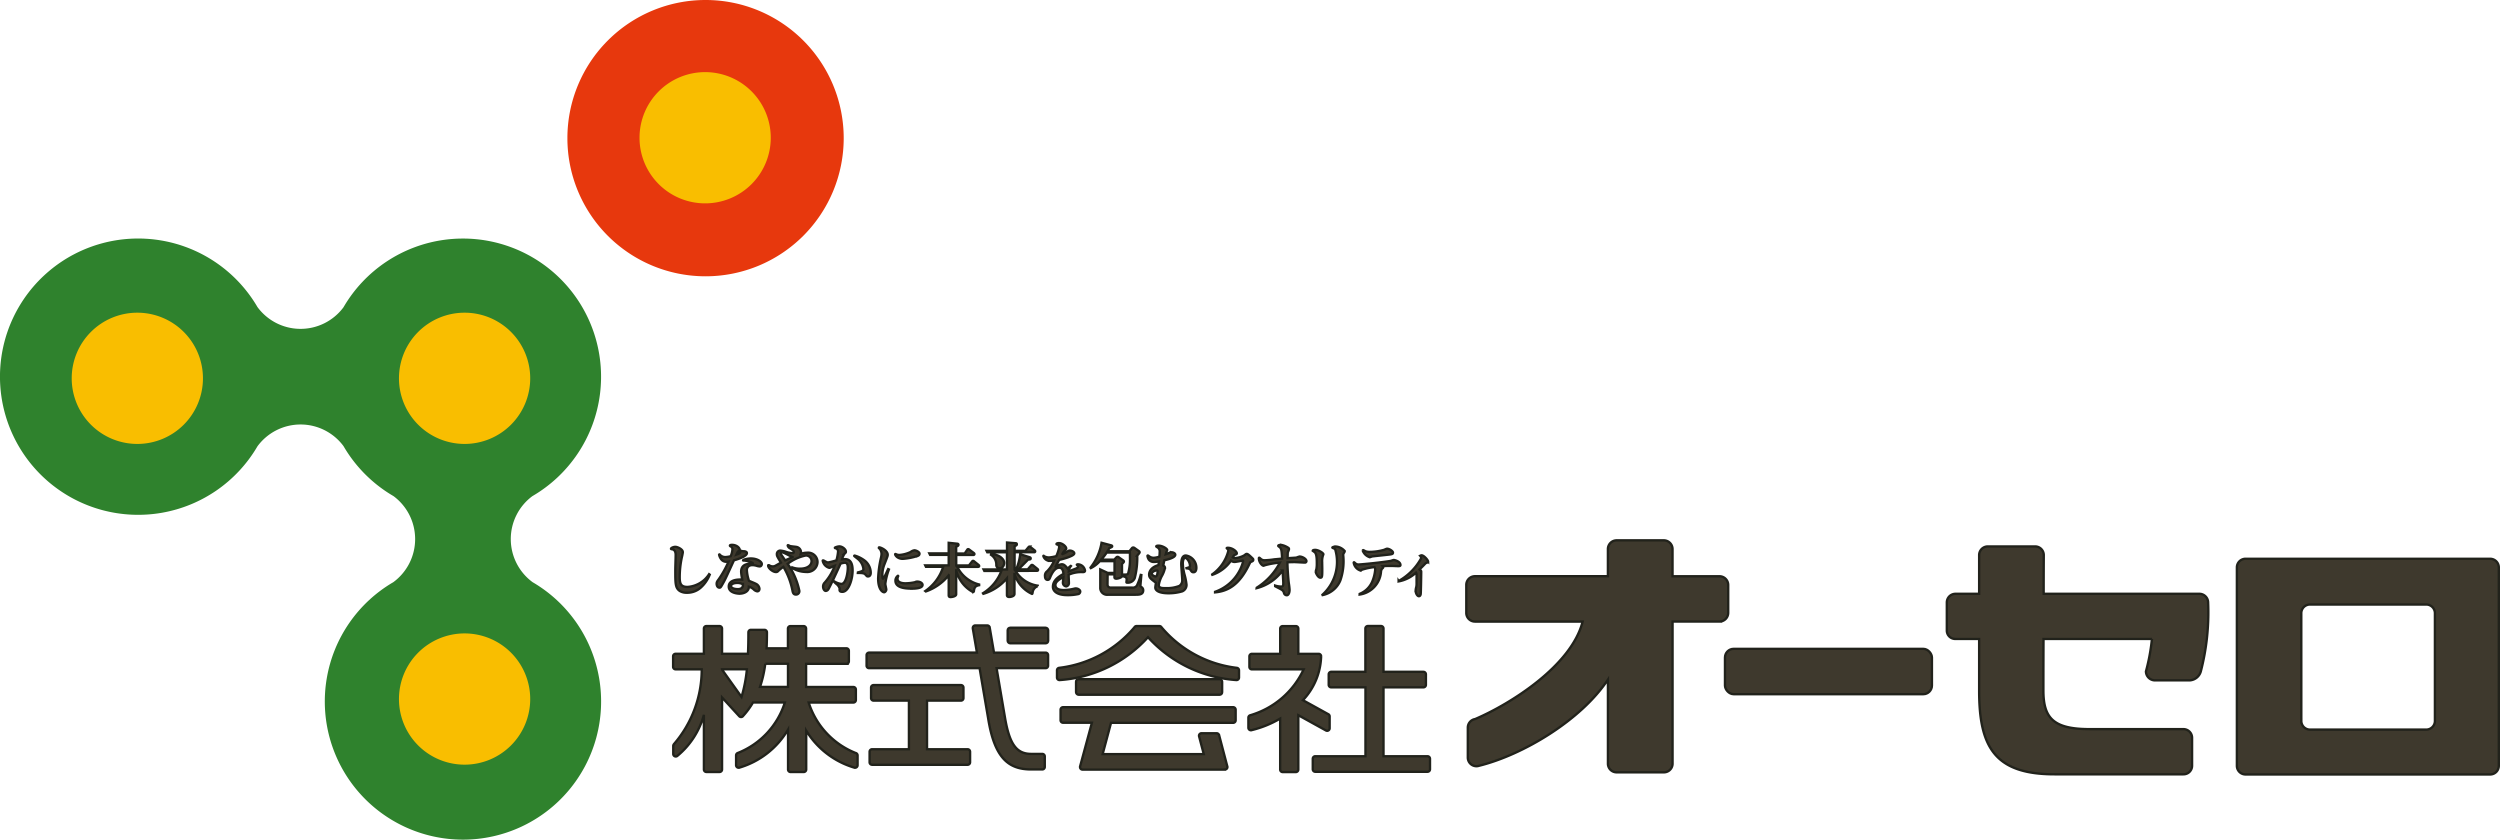 <svg xmlns="http://www.w3.org/2000/svg" width="171.135" height="57.477" viewBox="0 0 171.135 57.477">
  <g id="グループ_109" data-name="グループ 109" transform="translate(-414.473 -4327.618)">
    <g id="グループ_101" data-name="グループ 101">
      <path id="パス_14" data-name="パス 14" d="M463.057,4366.955a2.328,2.328,0,0,1-.6.875,1.384,1.384,0,0,1-.969.363.879.879,0,0,1-.488-.124c-.3-.211-.3-.513-.3-1.4,0-.3.024-.779.024-1.077,0-.1-.02-.351-.25-.376-.021,0-.069-.008-.069-.032,0-.056.162-.133.3-.133s.508.161.508.359a2.084,2.084,0,0,1-.06.335,6.543,6.543,0,0,0-.15,1.4c0,.481.117.65.541.65a1.9,1.9,0,0,0,1.469-.872Z" fill="#3e392d" stroke="#21221b" stroke-width="0.162"/>
      <path id="パス_15" data-name="パス 15" d="M465.372,4365.352c.085,0,.23.025.23.13,0,.189-.472.379-.888.492-.512,1.122-.589,1.295-.742,1.565s-.17.307-.242.307c-.166,0-.2-.189-.2-.262,0-.117.04-.178.149-.323a6.913,6.913,0,0,0,.666-1.2.89.89,0,0,1-.133.012.435.435,0,0,1-.335-.129.768.768,0,0,1-.178-.351.024.024,0,0,1,.024-.025c.013,0,.017.009.029.025a.5.5,0,0,0,.391.157,1.717,1.717,0,0,0,.347-.056,1.4,1.4,0,0,0,.121-.468.21.21,0,0,0-.133-.21c-.036-.021-.04-.036-.04-.045,0-.056.109-.056.145-.056.347,0,.545.242.529.363A.488.488,0,0,0,465.372,4365.352Zm-.222.029c0-.044-.008-.048-.061-.077-.109.069-.113.073-.209.279C465.077,4365.514,465.15,4365.486,465.15,4365.381Zm.121,1.836a3,3,0,0,1-.065-.452c0-.347.19-.553.642-.553.024,0,.129.008.149,0a.02.02,0,0,0,.016-.02c0-.073-.436-.2-.605-.2-.048,0-.068,0-.068-.012,0-.049.278-.133.532-.133.444,0,.751.222.751.38,0,.028-.02.165-.15.165a.836.836,0,0,1-.165-.029,1.131,1.131,0,0,0-.323-.06c-.351,0-.387.258-.387.335a2.812,2.812,0,0,0,.145.738c.008.009.379.153.448.194a.422.422,0,0,1,.27.351c0,.1-.052.177-.153.177a.453.453,0,0,1-.226-.116.725.725,0,0,0-.347-.2c.012.3-.3.475-.646.475-.06,0-.73-.023-.73-.487,0-.44.553-.48.766-.48.061,0,.105,0,.158.008A.24.24,0,0,0,465.271,4367.217Zm-.3.73c.061,0,.359,0,.359-.282a.078.078,0,0,0-.016-.056.765.765,0,0,0-.375-.085c-.291,0-.424.108-.424.205C464.516,4367.939,464.944,4367.947,464.972,4367.947Z" fill="#3e392d" stroke="#21221b" stroke-width="0.162"/>
      <path id="パス_16" data-name="パス 16" d="M468.715,4366.462a1.5,1.5,0,0,0,.513.085c.561,0,.8-.262.8-.512a.384.384,0,0,0-.392-.392,3.007,3.007,0,0,0-1.246.573,4.949,4.949,0,0,1,.8,1.84.227.227,0,0,1-.234.262c-.153,0-.205-.1-.238-.282a5.117,5.117,0,0,0-.617-1.618,2.932,2.932,0,0,0-.355.286.186.186,0,0,1-.161.073c-.2,0-.529-.258-.529-.44,0-.012,0-.032.028-.032a.112.112,0,0,1,.069.024.42.42,0,0,0,.222.061.367.367,0,0,0,.2-.057l.356-.2c-.251-.415-.279-.459-.279-.577a.237.237,0,0,1,.246-.249,1.731,1.731,0,0,1,.42.1,1.538,1.538,0,0,0,.411.073c.033,0,.081,0,.081-.069,0-.1-.085-.153-.258-.258a.283.283,0,0,1-.157-.19c0-.02.012-.028.02-.028a.684.684,0,0,1,.125.057c.068.024.367.048.427.06a.383.383,0,0,1,.34.379.321.321,0,0,1-.017.1,1.2,1.2,0,0,1,.42-.077.645.645,0,0,1,.726.638.7.7,0,0,1-.778.678,1.824,1.824,0,0,1-.945-.266Zm.013-.714c-.113-.02-.59-.319-.719-.319-.04,0-.092.016-.092.065a.2.2,0,0,0,.04.1s.177.258.266.387c.137-.065.363-.165.505-.226Z" fill="#3e392d" stroke="#21221b" stroke-width="0.162"/>
      <path id="パス_17" data-name="パス 17" d="M471.591,4367.422a1.279,1.279,0,0,0,.476.17c.331,0,.44-.823.44-1.085,0-.15,0-.367-.21-.367a1.094,1.094,0,0,0-.29.068c-.15.359-.731,1.606-.835,1.755a.226.226,0,0,1-.17.106c-.1,0-.186-.138-.186-.3a.372.372,0,0,1,.109-.267,3.552,3.552,0,0,0,.686-1.154c-.048.017-.189.069-.217.085a.354.354,0,0,1-.15.057.627.627,0,0,1-.452-.481c0-.02,0-.028.02-.028a.225.225,0,0,1,.049.012c.206.109.226.126.306.126a4.736,4.736,0,0,0,.561-.142,3.136,3.136,0,0,0,.113-.593.222.222,0,0,0-.173-.238c-.016,0-.045-.008-.045-.032s.19-.093.311-.093c.2,0,.444.2.444.359,0,.056,0,.061-.089.137a1.139,1.139,0,0,0-.173.391c.04,0,.137-.016.193-.016.4,0,.529.323.529.771,0,.621-.274,1.468-.7,1.468-.149,0-.194-.048-.194-.144,0-.012.008-.065.008-.073a.592.592,0,0,0-.21-.311,2,2,0,0,1-.169-.153Zm1.61-.621c.291-.073.375-.117.375-.234a1.023,1.023,0,0,0-.387-.693c-.04-.037-.242-.186-.242-.2s.012-.025.032-.025a2.093,2.093,0,0,1,.6.283,1.077,1.077,0,0,1,.5.892c0,.193-.1.254-.182.254s-.077-.013-.2-.146c-.084-.093-.3-.093-.5-.093Z" fill="#3e392d" stroke="#21221b" stroke-width="0.162"/>
      <path id="パス_18" data-name="パス 18" d="M475.322,4366.6a4.358,4.358,0,0,0-.246.988c0,.065.069.331.069.392s-.069.181-.15.181c-.113,0-.411-.2-.411-.948a7.794,7.794,0,0,1,.193-1.408,1.273,1.273,0,0,0,.041-.266.609.609,0,0,0-.117-.347c-.008-.013-.069-.049-.069-.061s0-.045.024-.045c.113,0,.585.219.585.509,0,.077-.016.121-.246.706a2.092,2.092,0,0,0-.121.694c0,.04,0,.238.045.238.064,0,.306-.577.351-.658Zm1.949-.921a4.05,4.05,0,0,1-.964.191.624.624,0,0,1-.432-.126c-.125-.109-.125-.178-.125-.185a.018.018,0,0,1,.02-.017.257.257,0,0,1,.053.02.519.519,0,0,0,.217.045,2.186,2.186,0,0,0,.763-.2.549.549,0,0,1,.262-.117c.134,0,.351.121.351.226C477.416,4365.611,477.36,4365.647,477.271,4365.683Zm-.42,2.232c-.367,0-1.081-.04-1.081-.537a.406.406,0,0,1,.17-.343.021.021,0,0,1,.02.02.046.046,0,0,1-.008.025.359.359,0,0,0-.041.165c0,.29.424.307.545.307a3.218,3.218,0,0,0,.654-.077.276.276,0,0,1,.165-.04c.206,0,.351.121.351.222C477.626,4367.906,477.086,4367.915,476.851,4367.915Z" fill="#3e392d" stroke="#21221b" stroke-width="0.162"/>
      <path id="パス_19" data-name="パス 19" d="M480,4364.836c.04,0,.084.024.084.077s-.052.092-.157.121v.476h.581l.178-.262a.074.074,0,0,1,.064-.04.151.151,0,0,1,.077.036l.311.234a.094.094,0,0,1,.04.068.068.068,0,0,1-.073.061h-1.174v.718h.868l.221-.275a.088.088,0,0,1,.065-.04.114.114,0,0,1,.073.037l.306.246a.1.1,0,0,1,.037.073c0,.04-.037.056-.069.056H480a2.3,2.3,0,0,0,1.5,1.207v.048c-.237.04-.33.133-.359.4a.066.066,0,0,1-.064.069,2.277,2.277,0,0,1-1.142-1.485h-.008v1.642c0,.134-.279.186-.379.186-.085,0-.133-.024-.133-.129v-1.348h-.009a3.493,3.493,0,0,1-1.557,1.094l-.036-.029a3.177,3.177,0,0,0,1.226-1.658h-1.182l-.048-.1h1.606v-.718h-1.276l-.048-.1h1.324v-.726Z" fill="#3e392d" stroke="#21221b" stroke-width="0.162"/>
      <path id="パス_20" data-name="パス 20" d="M483.991,4366.7a2.135,2.135,0,0,0,1.517,1.009v.036a.518.518,0,0,0-.347.42c-.008.057-.016.109-.041.109a2.2,2.2,0,0,1-1.194-1.364h-.008v1.364c0,.17-.274.21-.355.21-.133,0-.161-.069-.161-.133v-1.147a3.334,3.334,0,0,1-1.614,1.062l-.025-.04a3.081,3.081,0,0,0,1.259-1.526h-1.17l-.048-.1h1.6v-1.175h-1.348l-.049-.1h1.4v-.569l.6.048c.032,0,.072.012.072.069s-.012.068-.153.137v.315h.742l.21-.251c.021-.023.037-.04.065-.04a.14.14,0,0,1,.076.036l.279.222a.1.1,0,0,1,.04.069.065.065,0,0,1-.072.06h-1.34v1.175h.105a3.553,3.553,0,0,0,.278-1.038l.65.206c.036.013.069.033.069.073,0,.081-.061.081-.17.081-.1.1-.565.577-.682.678h.646l.234-.271a.077.077,0,0,1,.064-.036.123.123,0,0,1,.077.036l.3.242a.105.105,0,0,1,.036.065c0,.04-.032.06-.073.06Zm-1.671-1.141c.545,0,.892.33.892.585,0,.185-.113.375-.29.375a.223.223,0,0,1-.247-.242.8.8,0,0,0-.367-.682Z" fill="#3e392d" stroke="#21221b" stroke-width="0.162"/>
      <path id="パス_21" data-name="パス 21" d="M487.782,4366.366a.618.618,0,0,0-.149.367c.085-.037.436-.174.508-.2.016-.008.129-.057.129-.129a.124.124,0,0,0-.052-.093c-.016-.013-.032-.024-.032-.036s.048-.029.068-.029a.509.509,0,0,1,.493.436c0,.1-.113.1-.154.1a2.175,2.175,0,0,0-.968.177c0,.093.02.481.02.562a.224.224,0,0,1-.19.238.253.253,0,0,1-.222-.255c0-.06.037-.327.041-.383-.392.2-.553.367-.553.549,0,.274.295.339.593.339a3.223,3.223,0,0,0,.714-.1.478.478,0,0,1,.093-.012c.129,0,.3.1.3.214a.2.2,0,0,1-.109.169,3.335,3.335,0,0,1-.787.077c-.722,0-.976-.295-.976-.565,0-.319.189-.6.722-.884-.012-.129-.036-.428-.295-.428-.339,0-.556.517-.617.666-.032.081-.065.166-.169.166s-.182-.077-.182-.247a.357.357,0,0,1,.145-.342,2.227,2.227,0,0,0,.48-.731c-.153.016-.226.021-.25.021a.472.472,0,0,1-.488-.327c0-.008,0-.025.016-.025s.057.041.069.045a.644.644,0,0,0,.3.072,2.365,2.365,0,0,0,.5-.092,2.491,2.491,0,0,0,.2-.618.188.188,0,0,0-.149-.182c-.024,0-.036-.007-.036-.028,0-.048.113-.064.165-.064.234,0,.5.234.5.367,0,.056-.025.076-.089.129a.828.828,0,0,0-.174.246l.008.008a1.424,1.424,0,0,0,.376-.2.23.23,0,0,1,.137-.035c.129,0,.294.088.294.189,0,.117-.3.226-.476.291a4.892,4.892,0,0,1-.557.153c-.04.077-.221.4-.246.468l.008.008a.806.806,0,0,1,.416-.174c.133,0,.226.073.4.295.037-.029.178-.162.214-.182Z" fill="#3e392d" stroke="#21221b" stroke-width="0.162"/>
      <path id="パス_22" data-name="パス 22" d="M490.287,4367.641a.2.2,0,0,0,.206.2h1.484a.33.33,0,0,0,.327-.149,4.136,4.136,0,0,0,.258-.718l.041.008-.057.653c-.012.1-.012.11.073.178a.257.257,0,0,1,.113.206c0,.31-.287.31-.541.31h-1.864a.469.469,0,0,1-.536-.488V4366.6l.512.237h.464v-.807h-1.005a2.016,2.016,0,0,1-.617.477l-.024-.033a3.722,3.722,0,0,0,.758-1.7l.634.169c.044.008.093.024.093.069s-.017.048-.2.133a1.748,1.748,0,0,1-.117.206h1.5l.169-.21a.114.114,0,0,1,.089-.044.154.154,0,0,1,.081.028l.3.214a.113.113,0,0,1,.057.088c0,.045-.137.19-.162.222a5.685,5.685,0,0,1-.169,1.53.5.5,0,0,1-.513.326c-.028,0-.06,0-.06-.036s.016-.133.016-.157c0-.158-.036-.194-.307-.266-.016.1-.278.185-.4.185s-.129-.069-.129-.109v-.186h-.468Zm-.057-2.2a3.16,3.16,0,0,1-.383.489h.9l.137-.145a.115.115,0,0,1,.093-.049.126.126,0,0,1,.068.024l.311.218a.1.1,0,0,1,.053.085c0,.036-.069.1-.13.157v.727c.356.02.384-.017.416-.061a3.57,3.57,0,0,0,.129-1.081c0-.162,0-.271-.008-.364Z" fill="#3e392d" stroke="#21221b" stroke-width="0.162"/>
      <path id="パス_23" data-name="パス 23" d="M495.693,4366.507c.225-.065.237-.069.237-.162,0-.262-.209-.536-.322-.536-.138,0-.166.258-.166.371a3.4,3.4,0,0,0,.105.726,4.348,4.348,0,0,1,.149.742.477.477,0,0,1-.29.449,3.252,3.252,0,0,1-.94.133c-.654,0-.908-.186-.908-.392,0-.056.036-.278.044-.327-.363-.274-.468-.351-.468-.564,0-.182.121-.5.638-.646.012-.068.02-.113.036-.254a1.767,1.767,0,0,1-.331.04.427.427,0,0,1-.355-.153.583.583,0,0,1-.1-.258.029.029,0,0,1,.032-.033.46.46,0,0,1,.069.045.5.5,0,0,0,.347.112,1.555,1.555,0,0,0,.367-.076,3.069,3.069,0,0,0,.021-.323.319.319,0,0,0-.182-.331c-.053-.032-.053-.04-.053-.048,0-.053.142-.053.15-.053.286,0,.6.214.6.3a.946.946,0,0,1-.065.15c-.008.028-.028.116-.036.141.028-.008.254-.1.278-.113a.224.224,0,0,1,.113-.025c.093,0,.263.057.263.17,0,.2-.513.327-.751.379-.012.061-.06.307-.072.359.06.036.117.069.117.161a1.914,1.914,0,0,1-.222.573,2.015,2.015,0,0,0-.2.6c0,.214.214.214.517.214a2.34,2.34,0,0,0,.887-.15.45.45,0,0,0,.2-.391c0-.177-.069-.932-.069-1.094,0-.213.032-.6.315-.6a.853.853,0,0,1,.722.848c0,.076-.016.3-.2.3-.1,0-.134-.048-.21-.173-.029-.045-.113-.085-.262-.093Zm-2.119.573c.109,0,.141-.239.141-.327,0-.061,0-.077-.044-.077a.377.377,0,0,0-.363.2C493.292,4366.974,493.514,4367.08,493.574,4367.08Z" fill="#3e392d" stroke="#21221b" stroke-width="0.162"/>
      <path id="パス_24" data-name="パス 24" d="M497.649,4368.129a3.013,3.013,0,0,0,1.647-1.392,2.728,2.728,0,0,0,.278-.707c0-.023-.012-.036-.028-.036s-.473.093-.565.093a.391.391,0,0,1-.242-.089,2.547,2.547,0,0,1-1.279.969l-.013-.025a2.832,2.832,0,0,0,1.11-1.613.175.175,0,0,0-.048-.121s-.065-.061-.065-.065c0-.025.061-.028.077-.028.314,0,.617.246.617.383,0,.048-.04.065-.113.093s-.089.044-.161.185a.509.509,0,0,0,.185.045,1.619,1.619,0,0,0,.585-.178c.13-.1.146-.109.178-.109.077,0,.174.089.327.234.113.106.125.117.125.169,0,.078-.037.093-.19.158a1.05,1.05,0,0,0-.084.153c-.691,1.441-1.485,1.841-2.341,1.921Z" fill="#3e392d" stroke="#21221b" stroke-width="0.162"/>
      <path id="パス_25" data-name="パス 25" d="M500.5,4367.85a4.442,4.442,0,0,0,1.585-1.719,5.723,5.723,0,0,0-1,.174c-.02,0-.1.04-.117.04-.1,0-.319-.242-.319-.5,0-.02,0-.049.024-.049s.113.089.137.106a.372.372,0,0,0,.251.068,5.312,5.312,0,0,0,.645-.064c.016,0,.448-.041.533-.049-.032-.528-.036-.629-.142-.762-.012-.021-.124-.081-.124-.11,0-.068.177-.068.2-.068a1.313,1.313,0,0,1,.477.194.1.1,0,0,1,.06.1c0,.036-.077.205-.085.245l-.012.372c.089-.008.569-.032.606-.041a1.678,1.678,0,0,1,.217-.072c.178,0,.468.157.468.314a.1.1,0,0,1-.113.1c-.105,0-.593-.032-.706-.032-.185,0-.367.008-.48.012-.008.295.056,1.142.093,1.432a4.118,4.118,0,0,1,.052.456c0,.141-.048.368-.193.368a.2.2,0,0,1-.186-.137.347.347,0,0,0-.182-.251c-.06-.04-.359-.189-.427-.229v-.045a1.572,1.572,0,0,0,.407.069c.146,0,.149-.081.149-.247,0-.117-.04-.71-.04-.851h-.008a3.148,3.148,0,0,1-1.775,1.207Z" fill="#3e392d" stroke="#21221b" stroke-width="0.162"/>
      <path id="パス_26" data-name="パス 26" d="M504.5,4365.259c.234,0,.565.219.565.3a.485.485,0,0,1-.032.088,1.281,1.281,0,0,0-.052.448c0,.072.007.379.007.444,0,.529,0,.625-.129.625-.161,0-.318-.323-.318-.4a.788.788,0,0,1,.044-.19,1.966,1.966,0,0,0,.028-.379c0-.251,0-.63-.129-.763a1.488,1.488,0,0,0-.149-.109C504.333,4365.264,504.458,4365.259,504.5,4365.259Zm.5,3.071a3.035,3.035,0,0,0,.871-3.111c-.036-.036-.044-.04-.157-.088-.008,0-.036-.013-.036-.033s.121-.068.23-.068a.872.872,0,0,1,.617.314.279.279,0,0,1-.057.126.243.243,0,0,0-.044.169,3.986,3.986,0,0,1-.2,1.715,1.672,1.672,0,0,1-1.214,1Z" fill="#3e392d" stroke="#21221b" stroke-width="0.162"/>
      <path id="パス_27" data-name="パス 27" d="M507.548,4368.27a1.562,1.562,0,0,0,.855-.831,2.638,2.638,0,0,0,.21-.86.308.308,0,0,0-.053-.141,4.407,4.407,0,0,0-.835.174c-.1.052-.109.056-.137.056a.674.674,0,0,1-.448-.528c0-.025.012-.033.024-.033a.514.514,0,0,1,.069.053.322.322,0,0,0,.25.1c.032,0,1.126-.084,2.163-.241.04-.005.2-.069.234-.069.056,0,.46.1.46.347,0,.076-.085.076-.158.076s-.371-.015-.431-.015c-.125,0-.4,0-.63.015.033.041.041.053.041.081s-.085.1-.1.117a.472.472,0,0,0-.053.178,1.705,1.705,0,0,1-1.464,1.569Zm.21-2.961a.035.035,0,0,1,.036-.033.638.638,0,0,1,.137.073.86.86,0,0,0,.3.048,3.7,3.7,0,0,0,1.012-.149.7.7,0,0,1,.174-.069c.169,0,.411.17.411.266s-.056.113-.306.141c-.178.021-.928.1-1.086.118-.036,0-.169.056-.2.056A.743.743,0,0,1,507.758,4365.309Z" fill="#3e392d" stroke="#21221b" stroke-width="0.162"/>
      <path id="パス_28" data-name="パス 28" d="M511.36,4366.861a2.389,2.389,0,0,1-1.13.554l-.016-.024a3.926,3.926,0,0,0,1.545-1.562.247.247,0,0,0-.072-.166.259.259,0,0,1,.1-.032c.153,0,.447.327.447.436a.055.055,0,0,1-.02.04c-.02.016-.137.053-.157.073-.133.145-.27.282-.412.415.105.089.117.1.117.17,0,.117-.02,1.448-.036,1.525-.012.056-.036.141-.125.141-.109,0-.222-.205-.222-.375a1.2,1.2,0,0,1,.044-.262,1.094,1.094,0,0,0,.02-.246c0-.129,0-.468,0-.61a.221.221,0,0,0-.036-.12Z" fill="#3e392d" stroke="#21221b" stroke-width="0.162"/>
    </g>
    <g id="グループ_106" data-name="グループ 106">
      <path id="パス_29" data-name="パス 29" d="M473.053,4379.164l-.005,0a5.508,5.508,0,0,1-3.217-3.454h3.058a.171.171,0,0,0,.172-.171v-.722a.172.172,0,0,0-.172-.172h-3.235v-1.585h2.756a.171.171,0,0,0,.172-.171v-.722a.172.172,0,0,0-.172-.171h-2.756v-1.348a.172.172,0,0,0-.172-.172h-.9a.172.172,0,0,0-.172.172v1.348h-1.461c.018-.35.025-.709.025-1.079v-.014a.172.172,0,0,0-.168-.171l0,0h-.932l0,0a.171.171,0,0,0-.17.171v.012l0,0c0,.535-.01,1.017-.029,1.457H463.9v-1.726a.172.172,0,0,0-.172-.172h-.9a.172.172,0,0,0-.171.172v1.726h-1.936a.171.171,0,0,0-.171.172v.721a.171.171,0,0,0,.171.172h1.788a7.834,7.834,0,0,1-1.912,5.129l-.006.016a.164.164,0,0,0-.032.089v.012h0v.548h0a.172.172,0,0,0,.172.172.166.166,0,0,0,.109-.04h0a5.529,5.529,0,0,0,1.818-2.813v3.743a.171.171,0,0,0,.171.171h.9a.171.171,0,0,0,.172-.171v-4.93l1.179,1.287h0a.17.17,0,0,0,.122.052.173.173,0,0,0,.145-.08,5.445,5.445,0,0,0,.671-.915H468.2a5.5,5.5,0,0,1-3.218,3.454l0,0a.173.173,0,0,0-.121.164V4380a.172.172,0,0,0,.172.172l.019,0,0,0,.014,0h0a5.757,5.757,0,0,0,3.352-2.611v2.734a.171.171,0,0,0,.172.171h.9a.171.171,0,0,0,.172-.171v-2.662a5.785,5.785,0,0,0,3.313,2.539h0l.013,0,0,0,.019,0a.172.172,0,0,0,.172-.172v-.673A.173.173,0,0,0,473.053,4379.164Zm-9.153-5.73h1.7a9.818,9.818,0,0,1-.366,1.893l-1.329-1.864Zm2.959-.379h1.555v1.585H466.5A8.154,8.154,0,0,0,466.859,4373.055Z" fill="#3e392d" stroke="#21221b" stroke-width="0.162"/>
      <g id="グループ_102" data-name="グループ 102">
        <path id="パス_30" data-name="パス 30" d="M486.053,4372.293h-3.537l-.294-1.721h0a.171.171,0,0,0-.168-.14h-.823a.171.171,0,0,0-.166.171.279.279,0,0,0,0,.029h0v.008l.283,1.652h-7.383a.172.172,0,0,0-.171.172v.722a.171.171,0,0,0,.171.171h7.565l.58,3.4c.428,2.73,1.379,3.533,2.952,3.533h.76a.172.172,0,0,0,.171-.171v-.722a.172.172,0,0,0-.171-.172h-.76c-.988,0-1.48-.638-1.791-2.468l-.578-3.4h3.356a.17.17,0,0,0,.171-.171v-.722A.171.171,0,0,0,486.053,4372.293Z" fill="#3e392d" stroke="#21221b" stroke-width="0.162"/>
        <rect id="長方形_133" data-name="長方形 133" width="2.773" height="1.065" rx="0.172" transform="translate(483.452 4370.59)" fill="#3e392d" stroke="#21221b" stroke-width="0.162"/>
        <path id="パス_31" data-name="パス 31" d="M480.708,4378.906h-2.776v-3.327h2.322a.171.171,0,0,0,.172-.171v-.722a.172.172,0,0,0-.172-.172h-5.982a.172.172,0,0,0-.171.172v.722a.171.171,0,0,0,.171.171h2.42v3.327h-2.521a.172.172,0,0,0-.171.172v.721a.172.172,0,0,0,.171.172h6.537a.172.172,0,0,0,.172-.172v-.721A.172.172,0,0,0,480.708,4378.906Z" fill="#3e392d" stroke="#21221b" stroke-width="0.162"/>
      </g>
      <g id="グループ_103" data-name="グループ 103">
        <rect id="長方形_134" data-name="長方形 134" width="10.001" height="1.065" rx="0.172" transform="translate(488.133 4374.111)" fill="#3e392d" stroke="#21221b" stroke-width="0.162"/>
        <path id="パス_32" data-name="パス 32" d="M498.88,4376.028H487.245a.173.173,0,0,0-.172.172v.722a.171.171,0,0,0,.172.171h1.973l-.812,3h0a.159.159,0,0,0,0,.037.172.172,0,0,0,.172.172h9.738l0-.006h.007a.172.172,0,0,0,.172-.172.167.167,0,0,0-.014-.067l-.556-2.119-.005,0a.17.17,0,0,0-.165-.127h-1.034a.172.172,0,0,0-.172.172.176.176,0,0,0,.007.046h0l.319,1.21h-6.921l.573-2.141h8.361a.171.171,0,0,0,.171-.171v-.722A.173.173,0,0,0,498.88,4376.028Z" fill="#3e392d" stroke="#21221b" stroke-width="0.162"/>
        <path id="パス_33" data-name="パス 33" d="M499.136,4373.334h0a7.978,7.978,0,0,1-5.152-2.776h0a.17.17,0,0,0-.146-.084h-1.561a.17.17,0,0,0-.147.084h0a7.98,7.98,0,0,1-5.152,2.776h0a.171.171,0,0,0-.15.169V4374a.171.171,0,0,0,.172.171h.008l.006,0a8.964,8.964,0,0,0,6.044-2.934,8.967,8.967,0,0,0,6.045,2.934l.006,0h.008a.171.171,0,0,0,.172-.171v-.493A.172.172,0,0,0,499.136,4373.334Z" fill="#3e392d" stroke="#21221b" stroke-width="0.162"/>
      </g>
      <g id="グループ_104" data-name="グループ 104">
        <path id="パス_34" data-name="パス 34" d="M512.189,4379.385H509.18v-4.715h2.731a.171.171,0,0,0,.172-.171v-.722a.172.172,0,0,0-.172-.171H509.18v-2.963a.172.172,0,0,0-.171-.172h-.9a.172.172,0,0,0-.171.172v2.963H505.6a.172.172,0,0,0-.172.171v.722a.171.171,0,0,0,.172.171h2.344v4.715h-3.435a.172.172,0,0,0-.172.172v.721a.172.172,0,0,0,.172.172h7.683a.171.171,0,0,0,.171-.172v-.721A.172.172,0,0,0,512.189,4379.385Z" fill="#3e392d" stroke="#21221b" stroke-width="0.162"/>
        <path id="パス_35" data-name="パス 35" d="M505.253,4377.63l0,0a.168.168,0,0,0,.068.014.172.172,0,0,0,.172-.172v-.814a.171.171,0,0,0-.108-.159l-1.721-.951a4.544,4.544,0,0,0,1.245-3h0v-.016h0a.17.17,0,0,0-.17-.157h-1.39v-1.726a.172.172,0,0,0-.171-.172h-.9a.171.171,0,0,0-.171.172v1.726h-1.936a.172.172,0,0,0-.172.172v.721a.172.172,0,0,0,.172.172h3.541a5.827,5.827,0,0,1-3.663,3.142l0,0a.17.17,0,0,0-.119.162v.691a.172.172,0,0,0,.172.172l.019,0,0,0a7.184,7.184,0,0,0,1.985-.8v3.491a.171.171,0,0,0,.171.172h.9a.172.172,0,0,0,.171-.172v-3.721Z" fill="#3e392d" stroke="#21221b" stroke-width="0.162"/>
      </g>
      <rect id="長方形_135" data-name="長方形 135" width="14.168" height="3.105" rx="0.594" transform="translate(532.554 4372.034)" fill="#3e392d" stroke="#21221b" stroke-width="0.162"/>
      <path id="パス_36" data-name="パス 36" d="M585.527,4380.04a.594.594,0,0,1-.595.594H568.191a.594.594,0,0,1-.595-.594v-13.578a.594.594,0,0,1,.595-.594h16.741a.594.594,0,0,1,.595.594Zm-13.519-3.072a.594.594,0,0,0,.594.594h7.956a.594.594,0,0,0,.594-.594V4369.6a.594.594,0,0,0-.594-.6H572.6a.594.594,0,0,0-.594.6Z" fill="#3e392d" stroke="#21221b" stroke-width="0.162"/>
      <g id="グループ_105" data-name="グループ 105">
        <path id="パス_37" data-name="パス 37" d="M561.371,4373.579a.623.623,0,0,0,.593.613h2.4a.838.838,0,0,0,.764-.613,16.119,16.119,0,0,0,.5-4.713.6.6,0,0,0-.6-.6H554.37c0-1.5.008-2.649.008-2.649a.594.594,0,0,0-.594-.594h-3.237a.594.594,0,0,0-.594.594v2.649h-1.619a.594.594,0,0,0-.594.6v1.917a.578.578,0,0,0,.594.574h1.619v3.555c0,3.828,1.06,5.711,5.156,5.711h8.827a.585.585,0,0,0,.594-.583v-1.917a.594.594,0,0,0-.594-.594h-6.423c-2.482,0-3.161-.758-3.161-2.65,0-.673,0-2.041.008-3.522h7.422A13.661,13.661,0,0,1,561.371,4373.579Z" fill="#3e392d" stroke="#21221b" stroke-width="0.162"/>
      </g>
      <path id="パス_38" data-name="パス 38" d="M532.179,4367.065h-3.214V4365.2a.6.6,0,0,0-.594-.594h-3.237a.6.6,0,0,0-.594.594v1.862h-9.1a.594.594,0,0,0-.594.594v1.918a.594.594,0,0,0,.594.594h7.37c-.765,3.016-4.925,5.632-7.36,6.673a.593.593,0,0,0-.5.585v2.048a.594.594,0,0,0,.594.595.577.577,0,0,0,.172-.029v0c3.008-.743,6.993-3.123,8.826-5.9v5.754a.594.594,0,0,0,.594.594h3.237a.594.594,0,0,0,.594-.594v-9.727h3.214a.6.6,0,0,0,.595-.594v-1.918A.6.6,0,0,0,532.179,4367.065Z" fill="#3e392d" stroke="#21221b" stroke-width="0.162"/>
    </g>
    <g id="グループ_108" data-name="グループ 108">
      <g id="グループ_107" data-name="グループ 107">
        <path id="パス_39" data-name="パス 39" d="M456.084,4343.762a9.457,9.457,0,1,0,0-13.374A9.456,9.456,0,0,0,456.084,4343.762Z" fill="#e7380d"/>
        <path id="パス_40" data-name="パス 40" d="M450.934,4367.472a3.662,3.662,0,0,1-.019-5.891,9.457,9.457,0,1,0-12.929-12.929,3.661,3.661,0,0,1-5.891-.018,9.457,9.457,0,1,0,0,9.538,3.661,3.661,0,0,1,5.891-.018,9.491,9.491,0,0,0,3.427,3.427,3.661,3.661,0,0,1-.018,5.891,9.457,9.457,0,1,0,9.539,0Z" fill="#2f822d"/>
      </g>
      <path id="パス_41" data-name="パス 41" d="M423.874,4358.007a4.492,4.492,0,1,0-4.492-4.492A4.492,4.492,0,0,0,423.874,4358.007Z" fill="#f9be00"/>
      <path id="パス_42" data-name="パス 42" d="M446.276,4358.007a4.492,4.492,0,1,0-4.492-4.492A4.492,4.492,0,0,0,446.276,4358.007Z" fill="#f9be00"/>
      <path id="パス_43" data-name="パス 43" d="M462.743,4341.539a4.492,4.492,0,1,0-4.492-4.492A4.491,4.491,0,0,0,462.743,4341.539Z" fill="#f9be00"/>
      <path id="パス_44" data-name="パス 44" d="M446.276,4379.962a4.492,4.492,0,1,0-4.492-4.492A4.491,4.491,0,0,0,446.276,4379.962Z" fill="#f9be00"/>
    </g>
  </g>
</svg>
